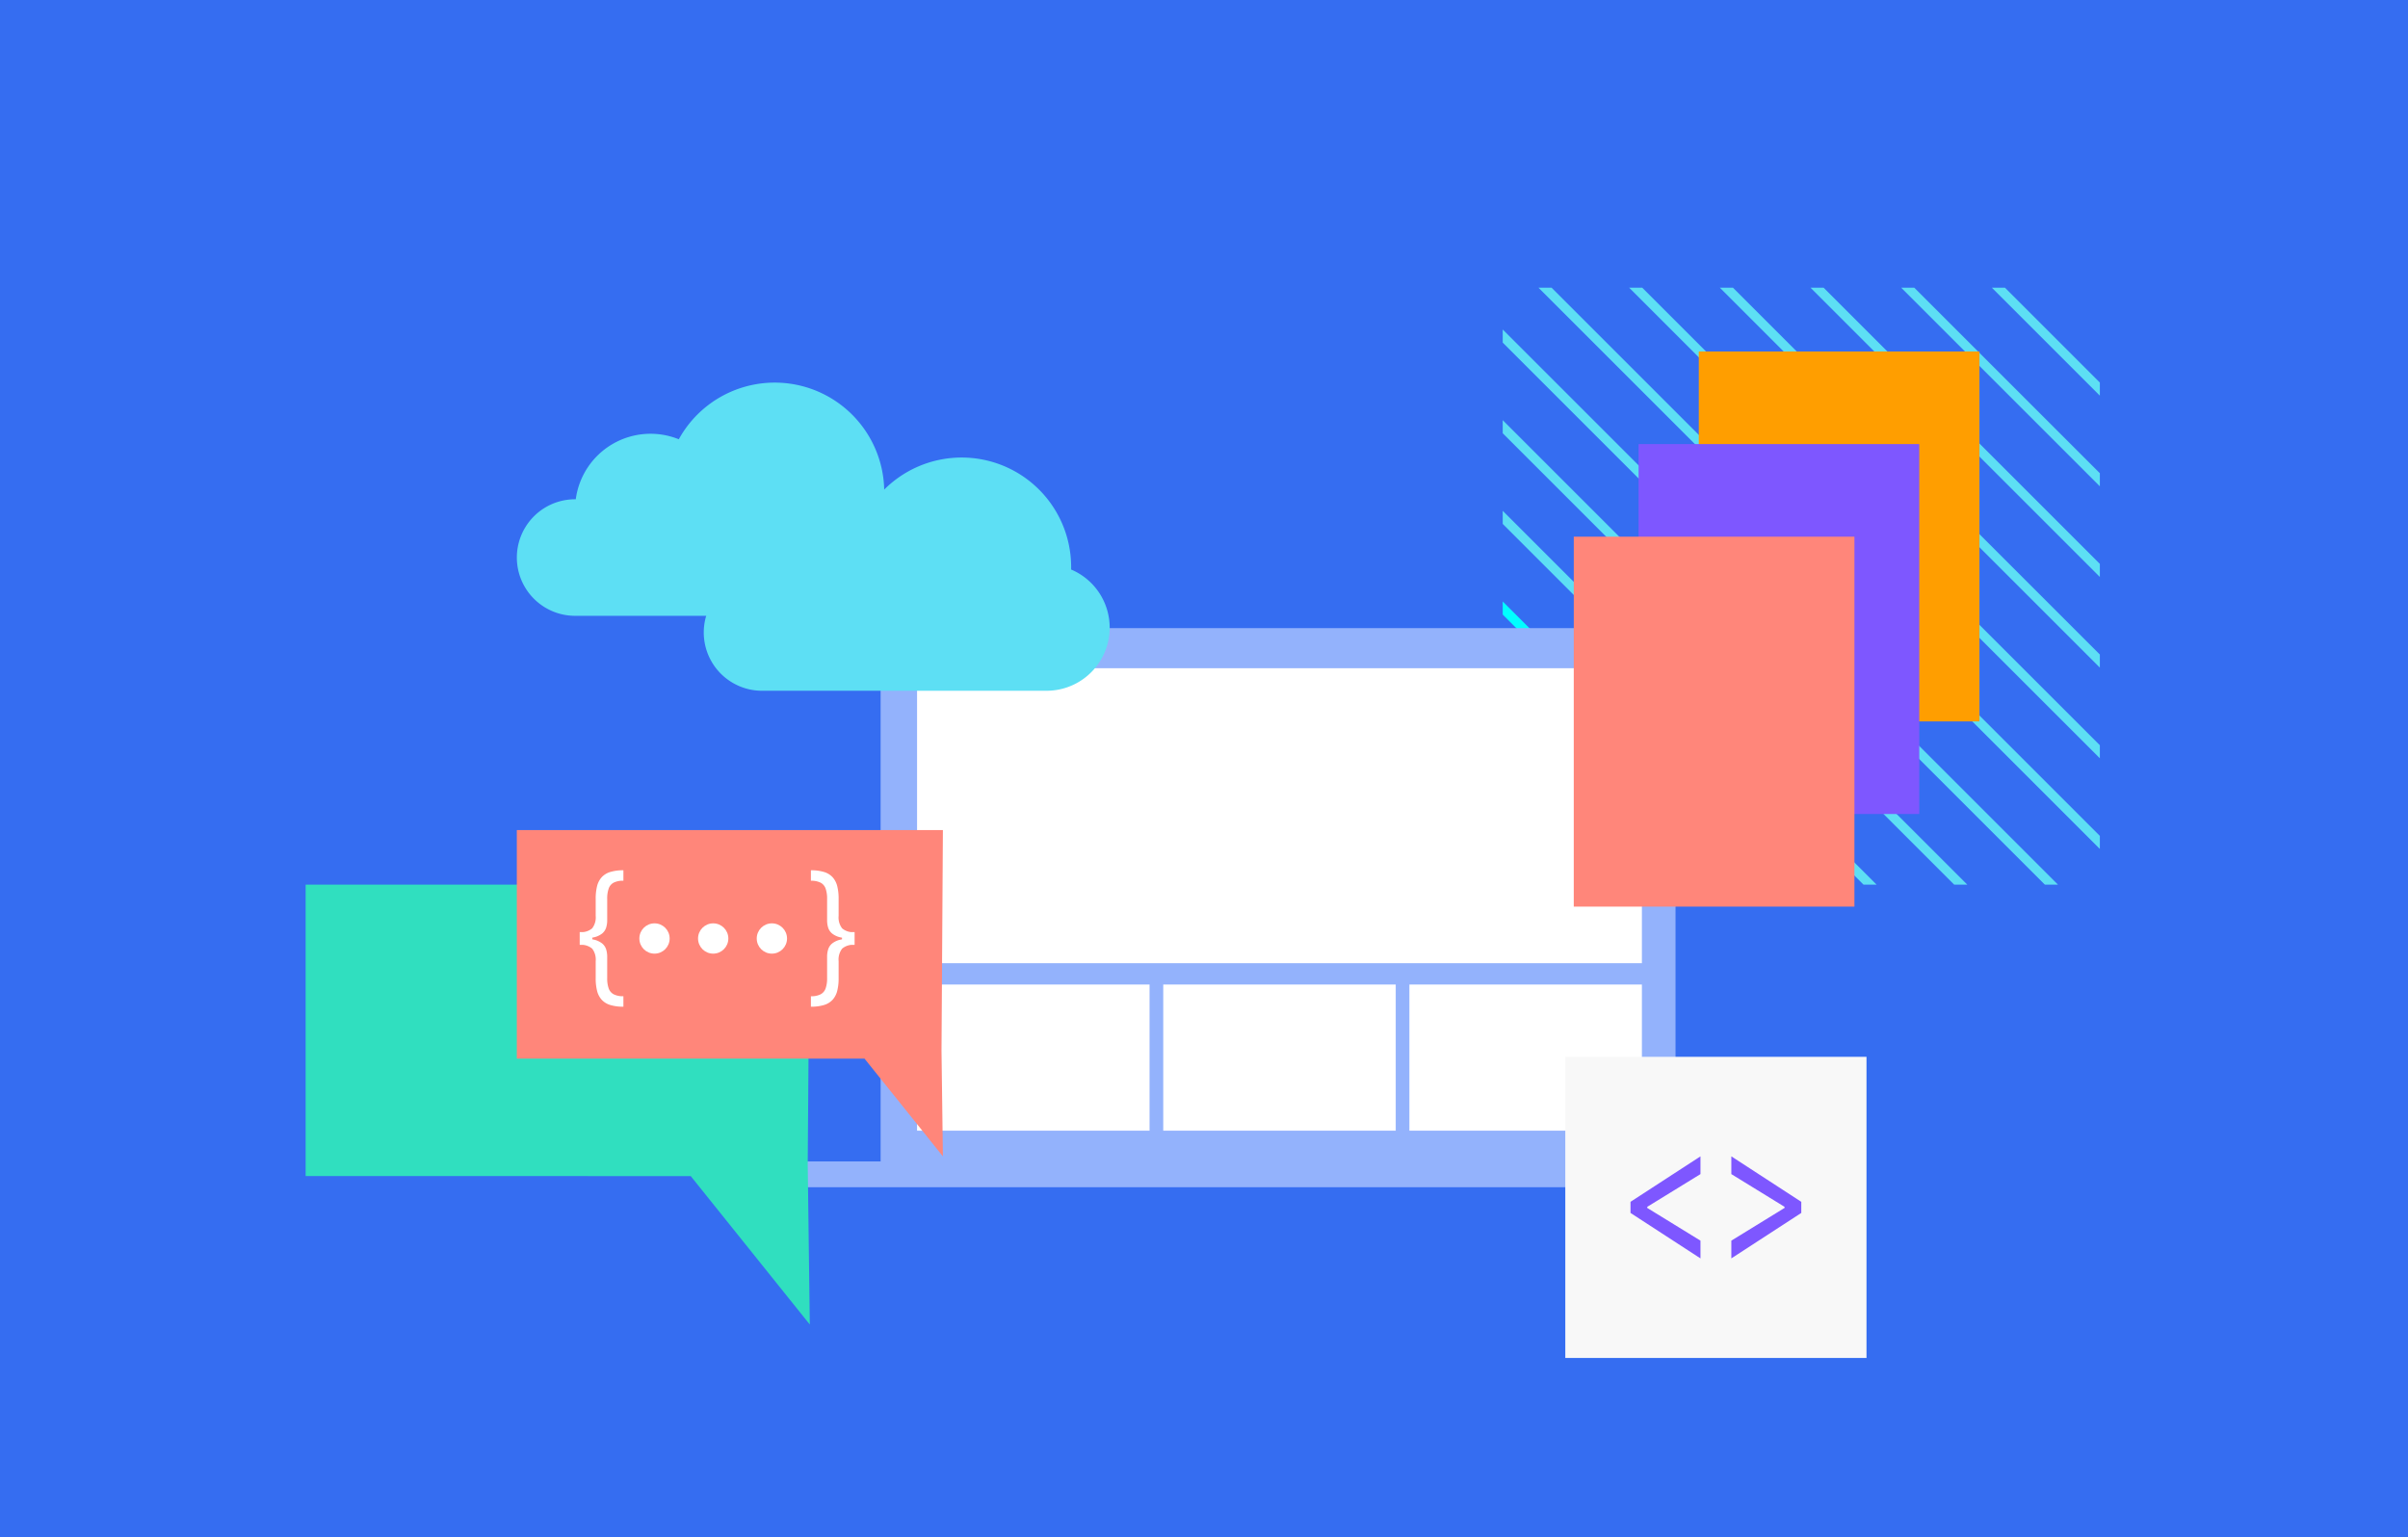 <svg xmlns="http://www.w3.org/2000/svg" xmlns:xlink="http://www.w3.org/1999/xlink" width="520" height="332.063" viewBox="0 0 520 332.063"><defs><style>.a,.e{fill:none;}.b,.d,.f{fill:#356df1;}.c{clip-path:url(#a);}.d,.e{stroke:#5ddff4;}.d,.e,.f,.g{stroke-miterlimit:10;}.d,.e,.f{stroke-width:2px;}.f{stroke:aqua;}.g{fill:#93b2fc;stroke:rgba(0,0,0,0);}.h,.l{fill:#fff;}.h{opacity:0.998;isolation:isolate;}.i{fill:#30dfbf;}.j{fill:#ff867a;}.k{fill:#5ddff4;}.m{fill:#ff9e00;}.n{fill:#7e57ff;}.o{fill:#f8f8f8;}</style><clipPath id="a"><rect class="a" width="128.945" height="128.945"/></clipPath></defs><g transform="translate(-715 -4413)"><path class="b" d="M0,0H520V332.063H0Z" transform="translate(715 4413)"/><g transform="translate(2.85 -12.085)"><g transform="translate(1036.659 4487.215)"><g class="c" transform="translate(0)"><line class="d" x2="176.574" y2="176.574" transform="translate(29.371 -77.662)"/><line class="d" x2="176.574" y2="176.574" transform="translate(19.581 -67.871)"/><line class="d" x2="176.574" y2="176.574" transform="translate(9.79 -58.081)"/><line class="d" x2="176.574" y2="176.574" transform="translate(0 -48.291)"/><line class="d" x2="176.574" y2="176.574" transform="translate(-9.79 -38.5)"/><line class="e" x2="176.574" y2="176.574" transform="translate(-19.581 -28.71)"/><line class="d" x2="176.574" y2="176.574" transform="translate(-29.371 -18.92)"/><line class="d" x2="176.574" y2="176.574" transform="translate(-39.161 -9.129)"/><line class="d" x2="176.574" y2="176.574" transform="translate(-48.952 0.661)"/><line class="f" x2="176.574" y2="176.574" transform="translate(-58.742 10.451)"/><line class="f" x2="176.574" y2="176.574" transform="translate(-68.532 20.242)"/><line class="f" x2="176.574" y2="176.574" transform="translate(-78.323 30.032)"/></g></g><path class="g" d="M10228,120.754v-5.569h18.655V0h171.659V115.185h18.91v5.569Z" transform="translate(-9344.34 4560.752)"/><rect class="h" width="156.524" height="63.707" transform="translate(910.188 4569.41)"/><rect class="h" width="50.206" height="31.566" transform="translate(910.188 4637.728)"/><rect class="h" width="50.206" height="31.566" transform="translate(963.348 4637.728)"/><rect class="h" width="50.206" height="31.566" transform="translate(1016.507 4637.728)"/><path class="i" d="M90.964,141H199.838l-.452,60.364L199.838,236l-25.713-32.06H90.964Z" transform="translate(687.187 4475.161)"/><path class="j" d="M140.8,93.029h92.009l-.3,47.67.3,22.8-16.93-21.11H140.8Z" transform="translate(682.957 4511.34)"/><path class="k" d="M129.836,286.593a13.627,13.627,0,0,1-11.021,13.375,13.437,13.437,0,0,1-2.6.251H54.771a12.587,12.587,0,1,1,0-25.174h.137a16.284,16.284,0,0,1,22.248-12.958A23.649,23.649,0,0,1,121.519,273.5c0,.181,0,.358-.007.535A13.635,13.635,0,0,1,129.836,286.593Z" transform="translate(781.579 4257.873)"/><path class="k" d="M170.669,320.879a13.627,13.627,0,0,1-11.021,13.375,13.443,13.443,0,0,1-2.6.251H95.6a12.587,12.587,0,1,1,0-25.174h.136a16.282,16.282,0,0,1,22.248-12.958,23.649,23.649,0,0,1,44.364,11.411c0,.181,0,.358-.007.535A13.633,13.633,0,0,1,170.669,320.879Z" transform="translate(781.113 4239.772)"/><g transform="translate(837.336 4613.055)"><path class="l" d="M159.285,119.63V118.2a3.626,3.626,0,0,0,2.687-.805,3.85,3.85,0,0,0,.765-2.693v-3.682a10.922,10.922,0,0,1,.3-2.75,4.489,4.489,0,0,1,1-1.922,4.132,4.132,0,0,1,1.842-1.128,9.411,9.411,0,0,1,2.842-.368v2.255a4.443,4.443,0,0,0-2.1.414,2.286,2.286,0,0,0-1.081,1.283,6.55,6.55,0,0,0-.317,2.215v4.6a5.362,5.362,0,0,1-.236,1.634,2.713,2.713,0,0,1-.869,1.266,4.448,4.448,0,0,1-1.8.817A13.061,13.061,0,0,1,159.285,119.63Zm0,1.335V118.2H162v2.762Zm9.436,13.349a9.411,9.411,0,0,1-2.842-.368,4.126,4.126,0,0,1-1.842-1.128,4.482,4.482,0,0,1-1-1.922,10.922,10.922,0,0,1-.3-2.75v-3.682a3.848,3.848,0,0,0-.765-2.693,3.626,3.626,0,0,0-2.687-.806v-1.427a13.107,13.107,0,0,1,3.032.287,4.458,4.458,0,0,1,1.8.818,2.709,2.709,0,0,1,.869,1.266,5.362,5.362,0,0,1,.236,1.634v4.6a6.5,6.5,0,0,0,.317,2.21,2.315,2.315,0,0,0,1.081,1.283,4.394,4.394,0,0,0,2.1.419Z" transform="translate(-159.285 -104.854)"/><path class="l" d="M227.253,104.854a9.418,9.418,0,0,1,2.842.368,4.136,4.136,0,0,1,1.842,1.128,4.5,4.5,0,0,1,1,1.922,10.955,10.955,0,0,1,.3,2.75V114.7A3.847,3.847,0,0,0,234,117.4a3.624,3.624,0,0,0,2.687.805v1.427a13.057,13.057,0,0,1-3.032-.288,4.435,4.435,0,0,1-1.8-.817,2.7,2.7,0,0,1-.869-1.266,5.339,5.339,0,0,1-.236-1.634v-4.6a6.569,6.569,0,0,0-.317-2.215,2.3,2.3,0,0,0-1.081-1.283,4.449,4.449,0,0,0-2.1-.414Zm9.436,14.684v1.427a3.624,3.624,0,0,0-2.687.806,3.844,3.844,0,0,0-.765,2.693v3.682a10.955,10.955,0,0,1-.3,2.75,4.5,4.5,0,0,1-1,1.922,4.13,4.13,0,0,1-1.842,1.128,9.418,9.418,0,0,1-2.842.368v-2.256a4.4,4.4,0,0,0,2.1-.419,2.324,2.324,0,0,0,1.081-1.283,6.514,6.514,0,0,0,.317-2.21v-4.6a5.339,5.339,0,0,1,.236-1.634,2.7,2.7,0,0,1,.869-1.266,4.444,4.444,0,0,1,1.8-.818A13.1,13.1,0,0,1,236.689,119.538Zm0-1.335v2.762h-2.716V118.2Z" transform="translate(-177.326 -104.854)"/><circle class="l" cx="3.271" cy="3.271" r="3.271" transform="translate(38.229 11.459)"/><circle class="l" cx="3.271" cy="3.271" r="3.271" transform="translate(25.555 11.459)"/><circle class="l" cx="3.271" cy="3.271" r="3.271" transform="translate(12.881 11.459)"/></g><rect class="m" width="60.608" height="79.9" transform="translate(1079 4501)"/><rect class="n" width="60.608" height="79.9" transform="translate(1066 4521)"/><rect class="j" width="60.608" height="79.9" transform="translate(1052 4541)"/><path class="o" d="M0,0H65.041V65.041H0Z" transform="translate(1050.173 4653.342)"/><g transform="translate(1064.253 4674.843)"><path class="n" d="M131.17,470.227v-2.4l-15.108-9.821v3.833l11.59,7.127-.094-.24v.6l.094-.239-11.59,7.126v3.833Z" transform="translate(-94.291 -458.011)"/><path class="n" d="M140.829,470.227l15.108,9.821v-3.833l-11.589-7.126.093.239v-.6l-.093.24,11.589-7.127v-3.833l-15.108,9.821Z" transform="translate(-140.829 -458.011)"/></g></g></g></svg>
